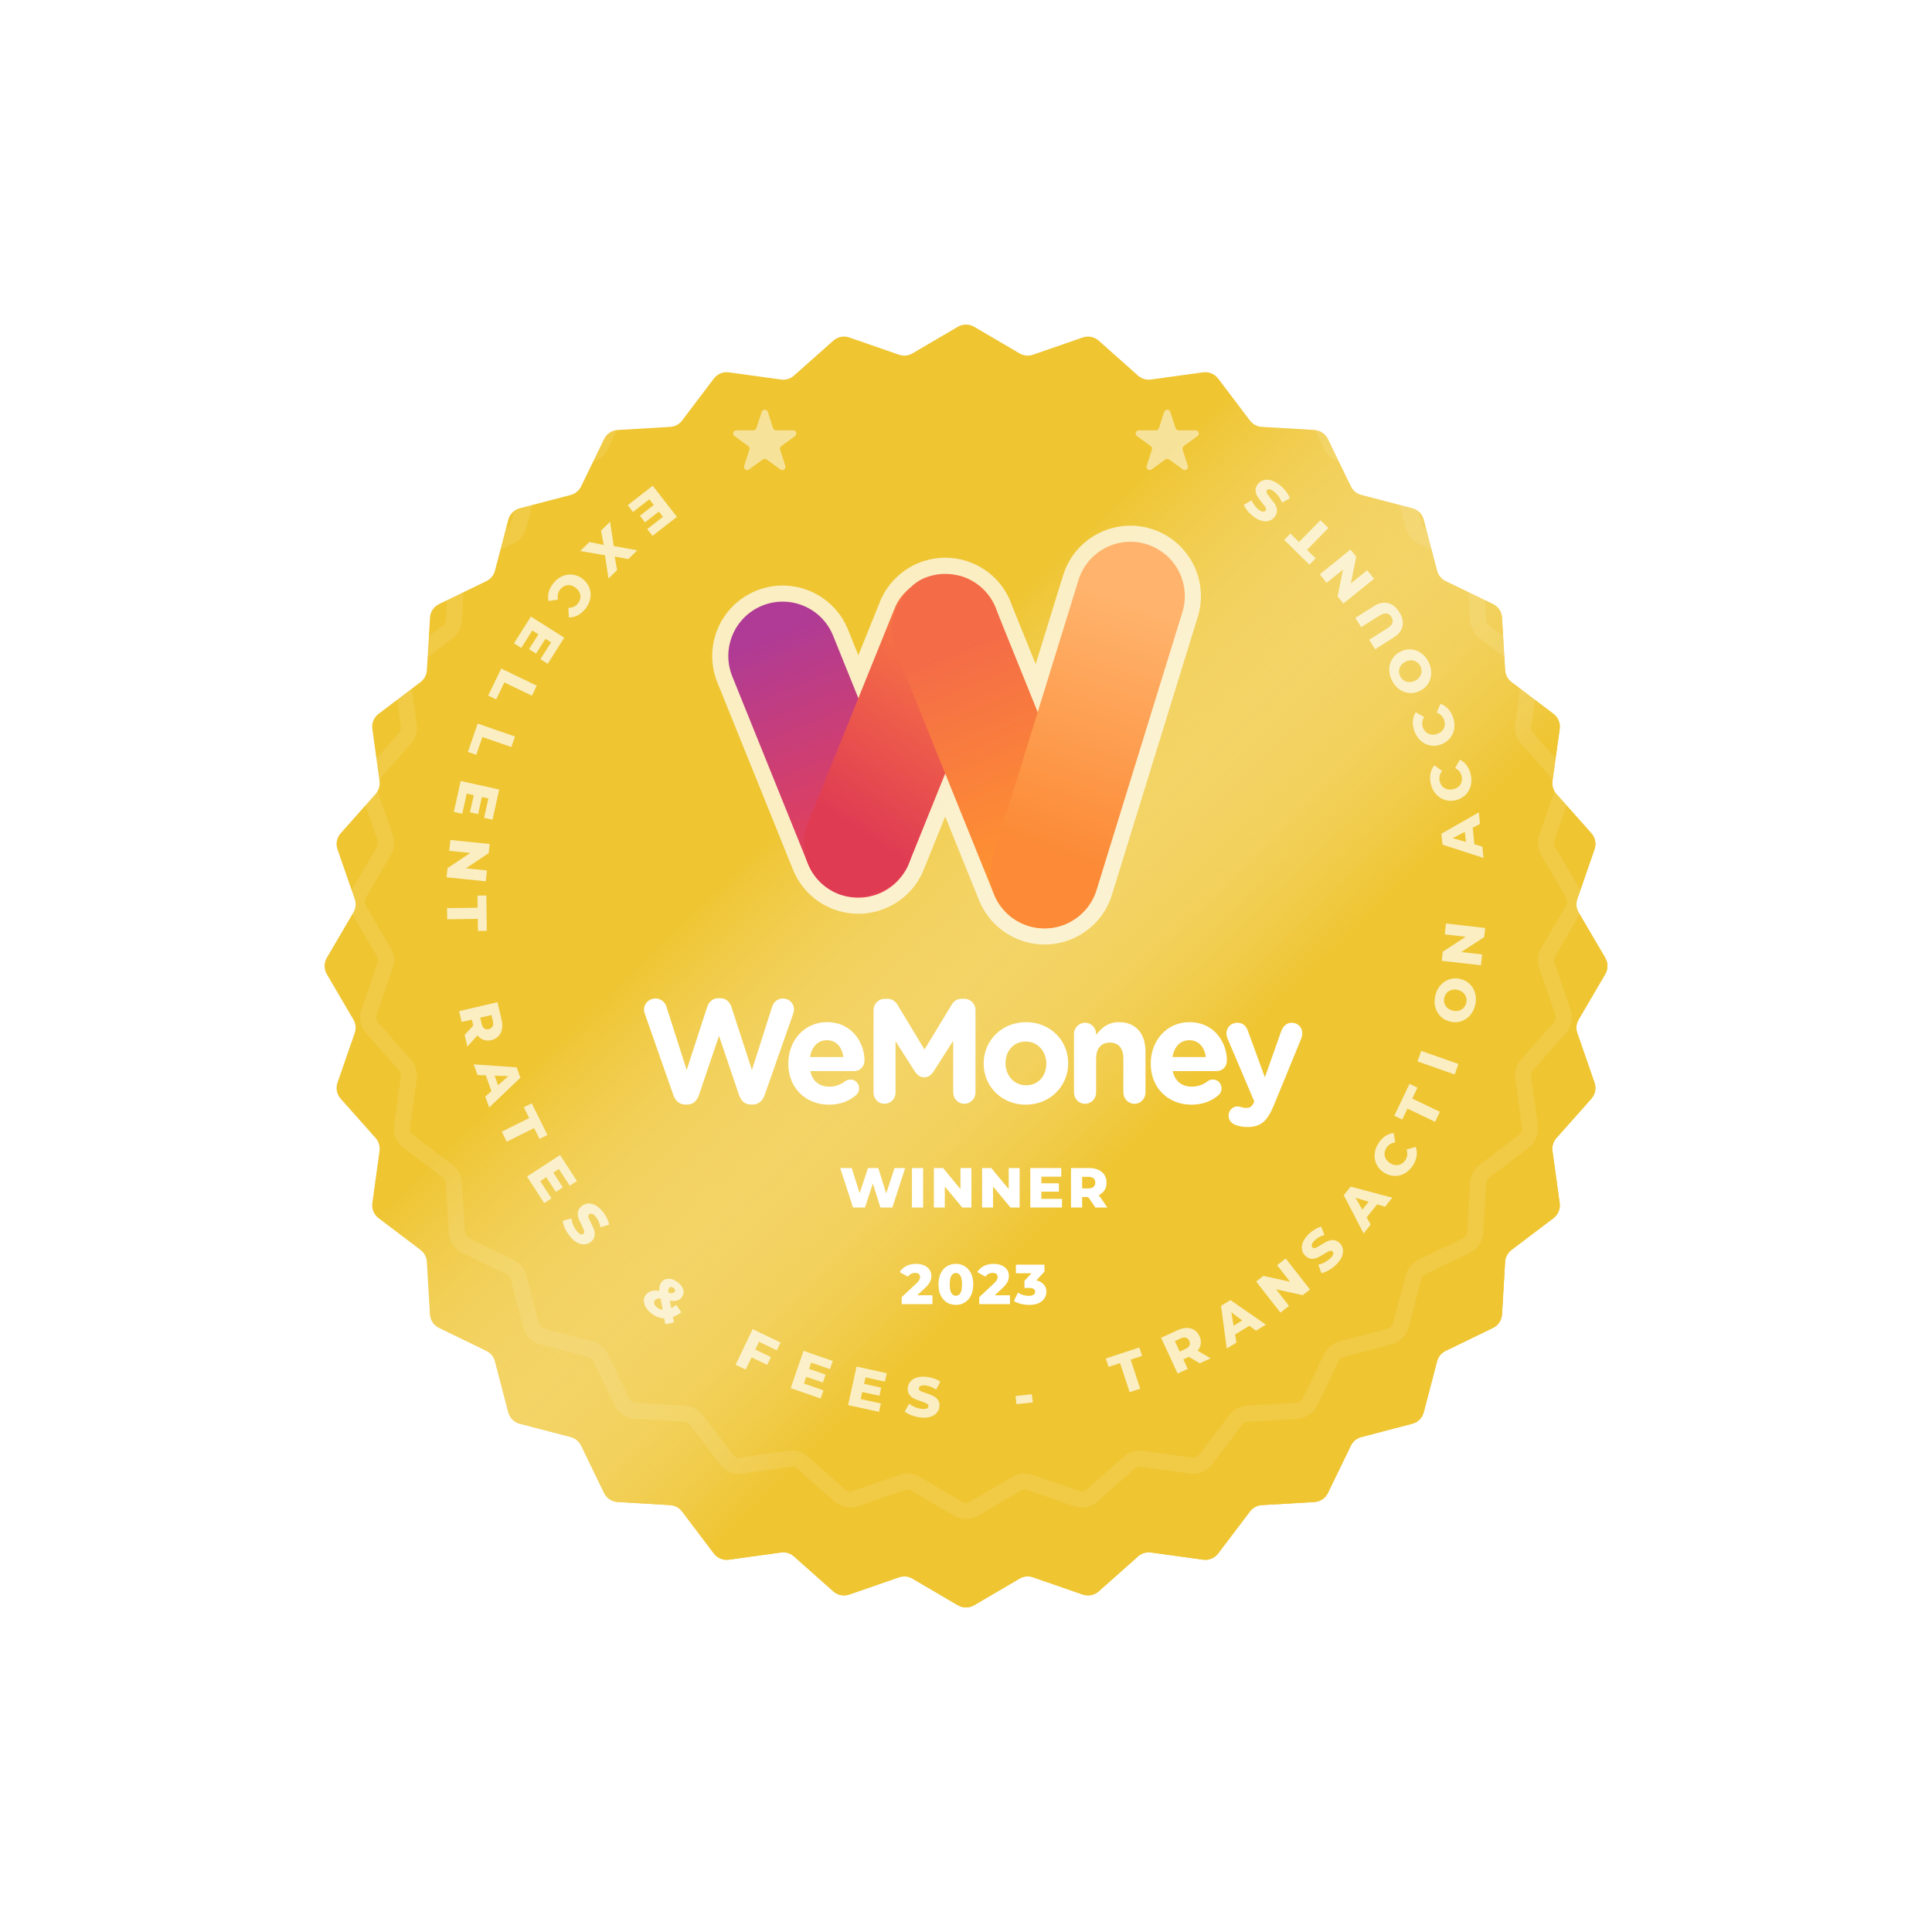 <svg width="120" height="120" viewBox="0 0 120 120" fill="none" xmlns="http://www.w3.org/2000/svg">
<g filter="url(#filter0_d_1179_32397)">
<path d="M59.494 16.296C59.807 16.113 60.193 16.113 60.506 16.296L63.327 17.95C63.579 18.098 63.884 18.128 64.16 18.032L67.25 16.961C67.592 16.842 67.971 16.918 68.242 17.158L70.686 19.33C70.905 19.524 71.198 19.613 71.487 19.573L74.727 19.125C75.085 19.076 75.443 19.224 75.661 19.512L77.635 22.119C77.811 22.353 78.081 22.497 78.373 22.514L81.638 22.707C81.999 22.728 82.321 22.943 82.479 23.268L83.906 26.211C84.033 26.474 84.27 26.668 84.553 26.742L87.717 27.568C88.067 27.659 88.341 27.933 88.432 28.283L89.258 31.447C89.332 31.73 89.526 31.967 89.789 32.094L92.731 33.521C93.057 33.679 93.272 34.001 93.293 34.362L93.486 37.627C93.503 37.919 93.647 38.189 93.881 38.365L96.488 40.339C96.776 40.557 96.924 40.915 96.875 41.273L96.427 44.513C96.387 44.802 96.476 45.095 96.67 45.314L98.842 47.758C99.082 48.029 99.158 48.408 99.039 48.75L97.968 51.84C97.872 52.116 97.902 52.421 98.05 52.673L99.704 55.494C99.887 55.807 99.887 56.193 99.704 56.506L98.05 59.327C97.902 59.579 97.872 59.884 97.968 60.16L99.039 63.25C99.158 63.592 99.082 63.971 98.842 64.242L96.67 66.686C96.476 66.905 96.387 67.198 96.427 67.487L96.875 70.727C96.924 71.085 96.776 71.443 96.488 71.661L93.881 73.635C93.647 73.811 93.503 74.081 93.486 74.373L93.293 77.638C93.272 77.999 93.057 78.321 92.731 78.479L89.789 79.906C89.526 80.033 89.332 80.27 89.258 80.553L88.432 83.717C88.341 84.067 88.067 84.341 87.717 84.432L84.553 85.258C84.27 85.332 84.033 85.526 83.906 85.789L82.479 88.731C82.321 89.057 81.999 89.272 81.638 89.293L78.373 89.486C78.081 89.503 77.811 89.647 77.635 89.881L75.661 92.488C75.443 92.776 75.085 92.924 74.727 92.875L71.487 92.427C71.198 92.387 70.905 92.476 70.686 92.67L68.242 94.842C67.971 95.082 67.592 95.158 67.25 95.039L64.16 93.968C63.884 93.872 63.579 93.902 63.327 94.05L60.506 95.704C60.193 95.887 59.807 95.887 59.494 95.704L56.673 94.05C56.421 93.902 56.116 93.872 55.84 93.968L52.75 95.039C52.408 95.158 52.029 95.082 51.758 94.842L49.314 92.67C49.095 92.476 48.802 92.387 48.513 92.427L45.273 92.875C44.915 92.924 44.557 92.776 44.339 92.488L42.365 89.881C42.189 89.647 41.919 89.503 41.627 89.486L38.362 89.293C38.001 89.272 37.679 89.057 37.521 88.731L36.094 85.789C35.967 85.526 35.73 85.332 35.447 85.258L32.283 84.432C31.933 84.341 31.659 84.067 31.568 83.717L30.742 80.553C30.668 80.27 30.474 80.033 30.211 79.906L27.268 78.479C26.943 78.321 26.728 77.999 26.707 77.638L26.514 74.373C26.497 74.081 26.353 73.811 26.119 73.635L23.512 71.661C23.224 71.443 23.076 71.085 23.125 70.727L23.573 67.487C23.613 67.198 23.524 66.905 23.33 66.686L21.158 64.242C20.918 63.971 20.842 63.592 20.961 63.25L22.032 60.16C22.128 59.884 22.098 59.579 21.95 59.327L20.296 56.506C20.113 56.193 20.113 55.807 20.296 55.494L21.95 52.673C22.098 52.421 22.128 52.116 22.032 51.84L20.961 48.75C20.842 48.408 20.918 48.029 21.158 47.758L23.33 45.314C23.524 45.095 23.613 44.802 23.573 44.513L23.125 41.273C23.076 40.915 23.224 40.557 23.512 40.339L26.119 38.365C26.353 38.189 26.497 37.919 26.514 37.627L26.707 34.362C26.728 34.001 26.943 33.679 27.268 33.521L30.211 32.094C30.474 31.967 30.668 31.73 30.742 31.447L31.568 28.283C31.659 27.933 31.933 27.659 32.283 27.568L35.447 26.742C35.73 26.668 35.967 26.474 36.094 26.211L37.521 23.268C37.679 22.943 38.001 22.728 38.362 22.707L41.627 22.514C41.919 22.497 42.189 22.353 42.365 22.119L44.339 19.512C44.557 19.224 44.915 19.076 45.273 19.125L48.513 19.573C48.802 19.613 49.095 19.524 49.314 19.33L51.758 17.158C52.029 16.918 52.408 16.842 52.75 16.961L55.84 18.032C56.116 18.128 56.421 18.098 56.673 17.95L59.494 16.296Z" fill="#EFC532"/>
</g>
<g filter="url(#filter1_d_1179_32397)">
<path d="M59.494 16.296C59.807 16.113 60.193 16.113 60.506 16.296L63.327 17.95C63.579 18.098 63.884 18.128 64.16 18.032L67.25 16.961C67.592 16.842 67.971 16.918 68.242 17.158L70.686 19.33C70.905 19.524 71.198 19.613 71.487 19.573L74.727 19.125C75.085 19.076 75.443 19.224 75.661 19.512L77.635 22.119C77.811 22.353 78.081 22.497 78.373 22.514L81.638 22.707C81.999 22.728 82.321 22.943 82.479 23.268L83.906 26.211C84.033 26.474 84.27 26.668 84.553 26.742L87.717 27.568C88.067 27.659 88.341 27.933 88.432 28.283L89.258 31.447C89.332 31.73 89.526 31.967 89.789 32.094L92.731 33.521C93.057 33.679 93.272 34.001 93.293 34.362L93.486 37.627C93.503 37.919 93.647 38.189 93.881 38.365L96.488 40.339C96.776 40.557 96.924 40.915 96.875 41.273L96.427 44.513C96.387 44.802 96.476 45.095 96.67 45.314L98.842 47.758C99.082 48.029 99.158 48.408 99.039 48.75L97.968 51.84C97.872 52.116 97.902 52.421 98.05 52.673L99.704 55.494C99.887 55.807 99.887 56.193 99.704 56.506L98.05 59.327C97.902 59.579 97.872 59.884 97.968 60.16L99.039 63.25C99.158 63.592 99.082 63.971 98.842 64.242L96.67 66.686C96.476 66.905 96.387 67.198 96.427 67.487L96.875 70.727C96.924 71.085 96.776 71.443 96.488 71.661L93.881 73.635C93.647 73.811 93.503 74.081 93.486 74.373L93.293 77.638C93.272 77.999 93.057 78.321 92.731 78.479L89.789 79.906C89.526 80.033 89.332 80.27 89.258 80.553L88.432 83.717C88.341 84.067 88.067 84.341 87.717 84.432L84.553 85.258C84.27 85.332 84.033 85.526 83.906 85.789L82.479 88.731C82.321 89.057 81.999 89.272 81.638 89.293L78.373 89.486C78.081 89.503 77.811 89.647 77.635 89.881L75.661 92.488C75.443 92.776 75.085 92.924 74.727 92.875L71.487 92.427C71.198 92.387 70.905 92.476 70.686 92.67L68.242 94.842C67.971 95.082 67.592 95.158 67.25 95.039L64.16 93.968C63.884 93.872 63.579 93.902 63.327 94.05L60.506 95.704C60.193 95.887 59.807 95.887 59.494 95.704L56.673 94.05C56.421 93.902 56.116 93.872 55.84 93.968L52.75 95.039C52.408 95.158 52.029 95.082 51.758 94.842L49.314 92.67C49.095 92.476 48.802 92.387 48.513 92.427L45.273 92.875C44.915 92.924 44.557 92.776 44.339 92.488L42.365 89.881C42.189 89.647 41.919 89.503 41.627 89.486L38.362 89.293C38.001 89.272 37.679 89.057 37.521 88.731L36.094 85.789C35.967 85.526 35.73 85.332 35.447 85.258L32.283 84.432C31.933 84.341 31.659 84.067 31.568 83.717L30.742 80.553C30.668 80.27 30.474 80.033 30.211 79.906L27.268 78.479C26.943 78.321 26.728 77.999 26.707 77.638L26.514 74.373C26.497 74.081 26.353 73.811 26.119 73.635L23.512 71.661C23.224 71.443 23.076 71.085 23.125 70.727L23.573 67.487C23.613 67.198 23.524 66.905 23.33 66.686L21.158 64.242C20.918 63.971 20.842 63.592 20.961 63.25L22.032 60.16C22.128 59.884 22.098 59.579 21.95 59.327L20.296 56.506C20.113 56.193 20.113 55.807 20.296 55.494L21.95 52.673C22.098 52.421 22.128 52.116 22.032 51.84L20.961 48.75C20.842 48.408 20.918 48.029 21.158 47.758L23.33 45.314C23.524 45.095 23.613 44.802 23.573 44.513L23.125 41.273C23.076 40.915 23.224 40.557 23.512 40.339L26.119 38.365C26.353 38.189 26.497 37.919 26.514 37.627L26.707 34.362C26.728 34.001 26.943 33.679 27.268 33.521L30.211 32.094C30.474 31.967 30.668 31.73 30.742 31.447L31.568 28.283C31.659 27.933 31.933 27.659 32.283 27.568L35.447 26.742C35.73 26.668 35.967 26.474 36.094 26.211L37.521 23.268C37.679 22.943 38.001 22.728 38.362 22.707L41.627 22.514C41.919 22.497 42.189 22.353 42.365 22.119L44.339 19.512C44.557 19.224 44.915 19.076 45.273 19.125L48.513 19.573C48.802 19.613 49.095 19.524 49.314 19.33L51.758 17.158C52.029 16.918 52.408 16.842 52.75 16.961L55.84 18.032C56.116 18.128 56.421 18.098 56.673 17.95L59.494 16.296Z" fill="url(#paint0_linear_1179_32397)"/>
</g>
<g opacity="0.7">
<mask id="path-3-outside-1_1179_32397" maskUnits="userSpaceOnUse" x="43.236" y="31.65" width="32" height="28" fill="black">
<rect fill="white" x="43.236" y="31.65" width="32" height="28"/>
<path fill-rule="evenodd" clip-rule="evenodd" d="M73.44 38.025C73.99 36.242 72.992 34.351 71.21 33.801C69.427 33.251 67.536 34.249 66.986 36.031L64.453 44.232L61.928 37.981C61.631 37.062 60.944 36.276 59.978 35.886C58.618 35.337 57.109 35.737 56.187 36.775C55.893 37.105 55.667 37.489 55.522 37.902L53.314 43.365L51.745 39.482C51.047 37.752 49.078 36.917 47.349 37.615C45.619 38.314 44.784 40.283 45.482 42.012L50.182 53.643C50.671 54.855 51.784 55.627 53.001 55.742C54.449 55.878 55.874 55.061 56.447 53.643L58.709 48.045L61.738 55.542C61.972 56.123 62.35 56.603 62.813 56.958C63.126 57.2 63.486 57.39 63.886 57.514C65.668 58.064 67.559 57.066 68.109 55.284L73.44 38.025Z"/>
</mask>
<path fill-rule="evenodd" clip-rule="evenodd" d="M73.44 38.025C73.99 36.242 72.992 34.351 71.21 33.801C69.427 33.251 67.536 34.249 66.986 36.031L64.453 44.232L61.928 37.981C61.631 37.062 60.944 36.276 59.978 35.886C58.618 35.337 57.109 35.737 56.187 36.775C55.893 37.105 55.667 37.489 55.522 37.902L53.314 43.365L51.745 39.482C51.047 37.752 49.078 36.917 47.349 37.615C45.619 38.314 44.784 40.283 45.482 42.012L50.182 53.643C50.671 54.855 51.784 55.627 53.001 55.742C54.449 55.878 55.874 55.061 56.447 53.643L58.709 48.045L61.738 55.542C61.972 56.123 62.35 56.603 62.813 56.958C63.126 57.2 63.486 57.39 63.886 57.514C65.668 58.064 67.559 57.066 68.109 55.284L73.44 38.025Z" fill="url(#paint1_linear_1179_32397)"/>
<path d="M71.21 33.801L70.915 34.756L71.21 33.801ZM73.44 38.025L72.484 37.73V37.73L73.44 38.025ZM66.986 36.031L66.03 35.736L66.986 36.031ZM64.453 44.232L63.526 44.606L64.579 47.213L65.409 44.527L64.453 44.232ZM61.928 37.981L60.976 38.288L60.987 38.322L61 38.356L61.928 37.981ZM59.978 35.886L59.604 36.814L59.604 36.814L59.978 35.886ZM56.187 36.775L56.934 37.44L56.935 37.439L56.187 36.775ZM55.522 37.902L56.449 38.276L56.457 38.256L56.465 38.235L55.522 37.902ZM53.314 43.365L52.387 43.74L53.314 46.034L54.242 43.74L53.314 43.365ZM51.745 39.482L52.672 39.107V39.107L51.745 39.482ZM47.349 37.615L46.974 36.688L47.349 37.615ZM45.482 42.012L44.555 42.387L45.482 42.012ZM50.182 53.643L49.255 54.018H49.255L50.182 53.643ZM53.001 55.742L53.094 54.746L53.094 54.746L53.001 55.742ZM56.447 53.643L55.52 53.269L56.447 53.643ZM58.709 48.045L59.636 47.671L58.709 45.376L57.781 47.671L58.709 48.045ZM61.738 55.542L60.81 55.917H60.81L61.738 55.542ZM62.813 56.958L63.426 56.167L63.421 56.164L62.813 56.958ZM63.886 57.514L64.181 56.558H64.181L63.886 57.514ZM68.109 55.284L69.065 55.579L68.109 55.284ZM70.915 34.756C72.169 35.144 72.872 36.475 72.484 37.73L74.395 38.32C75.109 36.01 73.815 33.559 71.505 32.846L70.915 34.756ZM67.941 36.326C68.329 35.072 69.66 34.369 70.915 34.756L71.505 32.846C69.195 32.132 66.744 33.426 66.03 35.736L67.941 36.326ZM65.409 44.527L67.941 36.326L66.03 35.736L63.498 43.937L65.409 44.527ZM65.38 43.857L62.855 37.606L61 38.356L63.526 44.606L65.38 43.857ZM62.879 37.673C62.495 36.485 61.605 35.465 60.353 34.959L59.604 36.814C60.283 37.088 60.766 37.639 60.976 38.288L62.879 37.673ZM60.353 34.959C58.588 34.246 56.633 34.766 55.439 36.111L56.935 37.439C57.585 36.707 58.647 36.427 59.604 36.814L60.353 34.959ZM55.441 36.109C55.059 36.538 54.767 37.035 54.578 37.569L56.465 38.235C56.567 37.943 56.727 37.672 56.934 37.44L55.441 36.109ZM54.594 37.527L52.387 42.99L54.242 43.74L56.449 38.276L54.594 37.527ZM54.242 42.99L52.672 39.107L50.818 39.856L52.387 43.74L54.242 42.99ZM52.672 39.107C51.767 36.865 49.216 35.783 46.974 36.688L47.723 38.543C48.941 38.051 50.326 38.639 50.818 39.856L52.672 39.107ZM46.974 36.688C44.733 37.594 43.65 40.145 44.555 42.387L46.41 41.637C45.918 40.42 46.506 39.034 47.723 38.543L46.974 36.688ZM44.555 42.387L49.255 54.018L51.109 53.269L46.41 41.637L44.555 42.387ZM49.255 54.018C49.889 55.589 51.333 56.59 52.907 56.737L53.094 54.746C52.234 54.665 51.453 54.12 51.109 53.269L49.255 54.018ZM52.907 56.737C54.783 56.914 56.631 55.856 57.374 54.018L55.52 53.269C55.117 54.265 54.114 54.842 53.094 54.746L52.907 56.737ZM57.374 54.018L59.636 48.42L57.781 47.671L55.52 53.269L57.374 54.018ZM57.781 48.42L60.81 55.917L62.665 55.168L59.636 47.671L57.781 48.42ZM60.81 55.917C61.114 56.668 61.604 57.291 62.206 57.752L63.421 56.164C63.096 55.914 62.831 55.578 62.665 55.168L60.81 55.917ZM64.181 56.558C63.898 56.471 63.645 56.337 63.426 56.167L62.201 57.748C62.607 58.063 63.074 58.31 63.59 58.469L64.181 56.558ZM67.154 54.989C66.766 56.243 65.435 56.946 64.181 56.558L63.59 58.469C65.9 59.183 68.351 57.889 69.065 55.579L67.154 54.989ZM72.484 37.73L67.154 54.989L69.065 55.579L74.395 38.32L72.484 37.73Z" fill="white" mask="url(#path-3-outside-1_1179_32397)"/>
</g>
<g clip-path="url(#clip0_1179_32397)">
<path d="M54.578 55.51C52.849 56.208 50.881 55.373 50.182 53.643L45.483 42.012C44.784 40.283 45.619 38.314 47.349 37.615C49.078 36.917 51.047 37.752 51.745 39.482L56.445 51.113C57.144 52.842 56.308 54.811 54.578 55.51Z" fill="url(#paint2_linear_1179_32397)"/>
<rect x="63.11" y="37.152" width="21.164" height="6.755" rx="3.377" transform="rotate(112 63.11 37.152)" fill="url(#paint3_linear_1179_32397)"/>
<rect x="63.003" y="58.674" width="23.205" height="6.755" rx="3.377" transform="rotate(-112 63.003 58.674)" fill="url(#paint4_linear_1179_32397)"/>
<path d="M71.209 33.801C72.992 34.352 73.99 36.243 73.44 38.025L68.109 55.284C67.559 57.066 65.668 58.065 63.885 57.514C62.103 56.964 61.105 55.073 61.655 53.29L66.986 36.031C67.536 34.249 69.427 33.251 71.209 33.801Z" fill="url(#paint5_linear_1179_32397)"/>
</g>
<path d="M41.827 68.025C41.954 68.383 42.216 68.604 42.551 68.604H42.696C43.031 68.604 43.284 68.393 43.41 68.025L44.659 64.342L45.907 68.025C46.034 68.393 46.287 68.604 46.622 68.604H46.767C47.101 68.604 47.364 68.383 47.49 68.025L49.264 62.974C49.291 62.891 49.318 62.781 49.318 62.698C49.318 62.312 49.01 62.018 48.63 62.018C48.286 62.018 48.051 62.248 47.961 62.523L46.703 66.464L45.437 62.56C45.328 62.22 45.084 62 44.731 62H44.623C44.27 62 44.026 62.23 43.917 62.56L42.651 66.464L41.393 62.523C41.303 62.23 41.04 62.018 40.715 62.018C40.326 62.018 40 62.312 40 62.707C40 62.79 40.027 62.891 40.054 62.974L41.827 68.025Z" fill="white"/>
<path d="M50.31 65.656C50.419 65.022 50.79 64.609 51.36 64.609C51.939 64.609 52.301 65.031 52.382 65.656H50.31ZM53.178 68.016C53.278 67.924 53.359 67.787 53.359 67.603C53.359 67.29 53.133 67.052 52.825 67.052C52.681 67.052 52.59 67.088 52.491 67.162C52.21 67.373 51.894 67.493 51.514 67.493C50.898 67.493 50.464 67.162 50.329 66.528H53.051C53.413 66.528 53.694 66.262 53.694 65.858C53.694 64.838 52.979 63.488 51.36 63.488C49.949 63.488 48.963 64.645 48.963 66.05V66.069C48.963 67.575 50.039 68.613 51.495 68.613C52.201 68.613 52.753 68.383 53.178 68.016Z" fill="white"/>
<path d="M54.257 67.869C54.257 68.255 54.556 68.558 54.936 68.558C55.316 68.558 55.623 68.255 55.623 67.869V64.673L56.826 66.556C56.971 66.776 57.152 66.914 57.405 66.914C57.659 66.914 57.84 66.776 57.984 66.556L59.206 64.645V67.851C59.206 68.237 59.513 68.558 59.893 68.558C60.282 68.558 60.59 68.246 60.59 67.851V62.744C60.59 62.349 60.282 62.037 59.893 62.037H59.739C59.459 62.037 59.26 62.156 59.115 62.395L57.423 65.187L55.741 62.404C55.614 62.193 55.406 62.037 55.108 62.037H54.954C54.565 62.037 54.257 62.349 54.257 62.744V67.869Z" fill="white"/>
<path d="M63.712 68.613C65.223 68.613 66.345 67.465 66.345 66.05V66.032C66.345 64.618 65.232 63.488 63.73 63.488C62.219 63.488 61.098 64.636 61.098 66.05V66.069C61.098 67.483 62.211 68.613 63.712 68.613ZM63.73 67.41C62.97 67.41 62.455 66.776 62.455 66.05V66.032C62.455 65.306 62.925 64.691 63.712 64.691C64.472 64.691 64.988 65.325 64.988 66.05V66.069C64.988 66.794 64.517 67.41 63.73 67.41Z" fill="white"/>
<path d="M66.707 67.86C66.707 68.246 67.015 68.558 67.395 68.558C67.775 68.558 68.082 68.246 68.082 67.86V65.757C68.082 65.095 68.417 64.755 68.942 64.755C69.466 64.755 69.774 65.095 69.774 65.757V67.86C69.774 68.246 70.081 68.558 70.461 68.558C70.841 68.558 71.149 68.246 71.149 67.86V65.316C71.149 64.186 70.543 63.488 69.502 63.488C68.806 63.488 68.399 63.864 68.082 64.278V64.223C68.082 63.837 67.775 63.525 67.395 63.525C67.015 63.525 66.707 63.837 66.707 64.223V67.86Z" fill="white"/>
<path d="M72.823 65.656C72.931 65.022 73.302 64.609 73.872 64.609C74.451 64.609 74.813 65.031 74.894 65.656H72.823ZM75.691 68.016C75.79 67.924 75.871 67.787 75.871 67.603C75.871 67.29 75.645 67.052 75.338 67.052C75.193 67.052 75.103 67.088 75.003 67.162C74.723 67.373 74.406 67.493 74.026 67.493C73.411 67.493 72.977 67.162 72.841 66.528H75.564C75.926 66.528 76.206 66.262 76.206 65.858C76.206 64.838 75.492 63.488 73.872 63.488C72.461 63.488 71.475 64.645 71.475 66.05V66.069C71.475 67.575 72.552 68.613 74.008 68.613C74.713 68.613 75.265 68.383 75.691 68.016Z" fill="white"/>
<path d="M77.496 70C78.32 70 78.727 69.623 79.134 68.622L80.826 64.498C80.853 64.434 80.889 64.278 80.889 64.168C80.889 63.8 80.59 63.525 80.238 63.525C79.885 63.525 79.686 63.764 79.577 64.057L78.564 66.914L77.515 64.048C77.397 63.718 77.198 63.525 76.854 63.525C76.474 63.525 76.176 63.8 76.176 64.195C76.176 64.287 76.212 64.425 76.248 64.517L77.904 68.411L77.858 68.521C77.732 68.769 77.614 68.815 77.37 68.815C77.27 68.815 77.198 68.797 77.08 68.76C77.026 68.742 76.963 68.723 76.854 68.723C76.574 68.723 76.311 68.953 76.311 69.293C76.311 69.633 76.547 69.798 76.746 69.871C76.972 69.954 77.189 70 77.496 70Z" fill="white"/>
<path d="M52.983 75L52.189 72.55H52.903L53.571 74.671H53.211L53.914 72.55H54.551L55.216 74.671H54.87L55.559 72.55H56.221L55.426 75H54.684L54.117 73.198H54.317L53.725 75H52.983ZM56.644 75V72.55H57.337V75H56.644ZM58.005 75V72.55H58.576L59.927 74.181H59.657V72.55H60.336V75H59.766L58.415 73.369H58.684V75H58.005ZM61 75V72.55H61.571L62.922 74.181H62.652V72.55H63.331V75H62.761L61.41 73.369H61.679V75H61ZM64.632 73.499H65.769V74.016H64.632V73.499ZM64.681 74.465H65.962V75H63.995V72.55H65.916V73.085H64.681V74.465ZM66.521 75V72.55H67.641C67.865 72.55 68.058 72.586 68.219 72.659C68.382 72.731 68.508 72.836 68.597 72.974C68.686 73.109 68.73 73.27 68.73 73.457C68.73 73.641 68.686 73.801 68.597 73.936C68.508 74.069 68.382 74.172 68.219 74.244C68.058 74.314 67.865 74.349 67.641 74.349H66.906L67.214 74.058V75H66.521ZM68.037 75L67.428 74.108H68.166L68.779 75H68.037ZM67.214 74.132L66.906 73.814H67.599C67.744 73.814 67.851 73.782 67.921 73.719C67.994 73.656 68.03 73.569 68.03 73.457C68.03 73.342 67.994 73.254 67.921 73.191C67.851 73.127 67.744 73.096 67.599 73.096H66.906L67.214 72.778V74.132ZM56.007 81V80.566L56.924 79.709C56.989 79.648 57.037 79.594 57.067 79.547C57.1 79.501 57.121 79.459 57.13 79.421C57.142 79.382 57.148 79.346 57.148 79.313C57.148 79.234 57.121 79.172 57.067 79.127C57.016 79.083 56.938 79.061 56.833 79.061C56.744 79.061 56.661 79.081 56.584 79.121C56.507 79.16 56.444 79.22 56.395 79.299L55.881 79.012C55.972 78.858 56.104 78.734 56.276 78.641C56.449 78.548 56.656 78.501 56.896 78.501C57.085 78.501 57.251 78.531 57.393 78.592C57.535 78.653 57.646 78.739 57.725 78.851C57.807 78.963 57.848 79.095 57.848 79.246C57.848 79.326 57.837 79.405 57.816 79.484C57.795 79.561 57.755 79.644 57.694 79.733C57.636 79.819 57.548 79.916 57.431 80.023L56.703 80.695L56.588 80.451H57.914V81H56.007ZM59.373 81.049C59.163 81.049 58.976 80.999 58.812 80.898C58.651 80.798 58.524 80.653 58.431 80.465C58.338 80.275 58.291 80.046 58.291 79.775C58.291 79.504 58.338 79.275 58.431 79.085C58.524 78.897 58.651 78.752 58.812 78.651C58.976 78.551 59.163 78.501 59.373 78.501C59.58 78.501 59.764 78.551 59.925 78.651C60.089 78.752 60.217 78.897 60.31 79.085C60.404 79.275 60.45 79.504 60.45 79.775C60.45 80.046 60.404 80.275 60.31 80.465C60.217 80.653 60.089 80.798 59.925 80.898C59.764 80.999 59.58 81.049 59.373 81.049ZM59.373 80.482C59.447 80.482 59.513 80.459 59.569 80.412C59.627 80.365 59.672 80.291 59.705 80.188C59.738 80.083 59.754 79.945 59.754 79.775C59.754 79.602 59.738 79.465 59.705 79.362C59.672 79.259 59.627 79.185 59.569 79.138C59.513 79.091 59.447 79.068 59.373 79.068C59.298 79.068 59.231 79.091 59.173 79.138C59.117 79.185 59.072 79.259 59.036 79.362C59.004 79.465 58.987 79.602 58.987 79.775C58.987 79.945 59.004 80.083 59.036 80.188C59.072 80.291 59.117 80.365 59.173 80.412C59.231 80.459 59.298 80.482 59.373 80.482ZM60.824 81V80.566L61.741 79.709C61.806 79.648 61.854 79.594 61.885 79.547C61.917 79.501 61.938 79.459 61.948 79.421C61.959 79.382 61.965 79.346 61.965 79.313C61.965 79.234 61.938 79.172 61.885 79.127C61.833 79.083 61.755 79.061 61.65 79.061C61.561 79.061 61.479 79.081 61.402 79.121C61.325 79.16 61.262 79.22 61.213 79.299L60.698 79.012C60.789 78.858 60.921 78.734 61.094 78.641C61.266 78.548 61.473 78.501 61.713 78.501C61.902 78.501 62.068 78.531 62.21 78.592C62.352 78.653 62.463 78.739 62.543 78.851C62.624 78.963 62.665 79.095 62.665 79.246C62.665 79.326 62.655 79.405 62.634 79.484C62.613 79.561 62.572 79.644 62.511 79.733C62.453 79.819 62.365 79.916 62.249 80.023L61.521 80.695L61.405 80.451H62.732V81H60.824ZM63.927 81.049C63.757 81.049 63.587 81.028 63.416 80.986C63.248 80.944 63.101 80.885 62.975 80.808L63.227 80.286C63.325 80.351 63.434 80.401 63.553 80.436C63.674 80.472 63.792 80.489 63.906 80.489C64.025 80.489 64.12 80.467 64.19 80.422C64.26 80.378 64.295 80.315 64.295 80.234C64.295 80.161 64.266 80.104 64.207 80.062C64.149 80.018 64.053 79.996 63.92 79.996H63.63V79.558L64.288 78.847L64.354 79.085H63.101V78.55H64.872V78.984L64.214 79.695L63.875 79.502H64.064C64.37 79.502 64.6 79.571 64.757 79.709C64.915 79.844 64.995 80.019 64.995 80.234C64.995 80.374 64.956 80.505 64.879 80.629C64.805 80.753 64.689 80.854 64.533 80.933C64.376 81.01 64.175 81.049 63.927 81.049Z" fill="white"/>
<path opacity="0.1" d="M59.494 18.296C59.807 18.113 60.193 18.113 60.506 18.296L63.141 19.841C63.393 19.989 63.698 20.019 63.974 19.923L66.86 18.922C67.202 18.804 67.581 18.879 67.852 19.119L70.135 21.148C70.353 21.343 70.646 21.431 70.936 21.391L73.961 20.973C74.32 20.923 74.677 21.071 74.896 21.36L76.739 23.795C76.916 24.028 77.186 24.173 77.478 24.19L80.527 24.37C80.888 24.391 81.21 24.606 81.368 24.931L82.7 27.68C82.828 27.943 83.065 28.137 83.348 28.211L86.303 28.982C86.653 29.073 86.927 29.347 87.018 29.697L87.789 32.652C87.863 32.935 88.057 33.172 88.32 33.3L91.069 34.633C91.394 34.791 91.609 35.112 91.63 35.473L91.81 38.522C91.827 38.814 91.972 39.084 92.205 39.261L94.64 41.104C94.929 41.323 95.077 41.68 95.027 42.039L94.609 45.064C94.569 45.354 94.657 45.647 94.852 45.865L96.88 48.148C97.121 48.419 97.196 48.798 97.078 49.14L96.077 52.026C95.981 52.302 96.011 52.607 96.159 52.859L97.704 55.494C97.887 55.807 97.887 56.193 97.704 56.506L96.159 59.141C96.011 59.393 95.981 59.698 96.077 59.974L97.078 62.86C97.196 63.202 97.121 63.581 96.88 63.852L94.852 66.135C94.657 66.353 94.569 66.646 94.609 66.936L95.027 69.961C95.077 70.32 94.929 70.677 94.64 70.896L92.205 72.739C91.972 72.916 91.827 73.186 91.81 73.478L91.63 76.527C91.609 76.888 91.394 77.21 91.069 77.368L88.32 78.7C88.057 78.828 87.863 79.065 87.789 79.348L87.018 82.303C86.927 82.653 86.653 82.927 86.303 83.018L83.348 83.789C83.065 83.863 82.828 84.057 82.7 84.32L81.368 87.069C81.21 87.394 80.888 87.609 80.527 87.63L77.478 87.81C77.186 87.827 76.916 87.972 76.739 88.205L74.896 90.64C74.677 90.929 74.32 91.077 73.961 91.027L70.936 90.609C70.646 90.569 70.353 90.657 70.135 90.852L67.852 92.88C67.581 93.121 67.202 93.196 66.86 93.078L63.974 92.077C63.698 91.981 63.393 92.011 63.141 92.159L60.506 93.704C60.193 93.887 59.807 93.887 59.494 93.704L56.859 92.159C56.607 92.011 56.302 91.981 56.026 92.077L53.14 93.078C52.798 93.196 52.419 93.121 52.148 92.88L49.865 90.852C49.647 90.657 49.354 90.569 49.064 90.609L46.039 91.027C45.68 91.077 45.323 90.929 45.104 90.64L43.261 88.205C43.084 87.972 42.814 87.827 42.522 87.81L39.473 87.63C39.112 87.609 38.791 87.394 38.633 87.069L37.3 84.32C37.172 84.057 36.935 83.863 36.652 83.789L33.697 83.018C33.347 82.927 33.073 82.653 32.982 82.303L32.211 79.348C32.137 79.065 31.943 78.828 31.68 78.7L28.931 77.368C28.606 77.21 28.391 76.888 28.37 76.527L28.19 73.478C28.173 73.186 28.028 72.916 27.795 72.739L25.36 70.896C25.071 70.677 24.923 70.32 24.973 69.961L25.391 66.936C25.431 66.646 25.343 66.353 25.148 66.135L23.119 63.852C22.879 63.581 22.804 63.202 22.922 62.86L23.923 59.974C24.019 59.698 23.989 59.393 23.841 59.141L22.296 56.506C22.113 56.193 22.113 55.807 22.296 55.494L23.841 52.859C23.989 52.607 24.019 52.302 23.923 52.026L22.922 49.14C22.804 48.798 22.879 48.419 23.119 48.148L25.148 45.865C25.343 45.647 25.431 45.354 25.391 45.064L24.973 42.039C24.923 41.68 25.071 41.323 25.36 41.104L27.795 39.261C28.028 39.084 28.173 38.814 28.19 38.522L28.37 35.473C28.391 35.112 28.606 34.791 28.931 34.633L31.68 33.3C31.943 33.172 32.137 32.935 32.211 32.652L32.982 29.697C33.073 29.347 33.347 29.073 33.697 28.982L36.652 28.211C36.935 28.137 37.172 27.943 37.3 27.68L38.633 24.931C38.791 24.606 39.112 24.391 39.473 24.37L42.522 24.19C42.814 24.173 43.084 24.028 43.261 23.795L45.104 21.36C45.323 21.071 45.68 20.923 46.039 20.973L49.064 21.391C49.354 21.431 49.647 21.343 49.865 21.148L52.148 19.119C52.419 18.879 52.798 18.804 53.14 18.922L56.026 19.923C56.302 20.019 56.607 19.989 56.859 19.841L59.494 18.296Z" stroke="white"/>
<g opacity="0.7">
<path d="M39.318 31.8L38.989 31.377L40.542 30.17L42.046 32.104L40.529 33.283L40.2 32.86L41.176 32.102L40.922 31.776L40.063 32.444L39.745 32.035L40.604 31.367L40.329 31.013L39.318 31.8Z" fill="white"/>
<path d="M36.608 33.665L37.502 33.851L37.328 32.959L37.892 32.404L38.123 33.914L39.581 34.18L39.024 34.727L38.179 34.565L38.33 35.408L37.795 35.933L37.576 34.49L36.039 34.224L36.608 33.665Z" fill="white"/>
<path d="M34.373 36.222C34.534 36.022 34.721 35.876 34.934 35.783C35.146 35.694 35.365 35.665 35.589 35.696C35.813 35.727 36.02 35.819 36.211 35.973C36.401 36.127 36.535 36.31 36.613 36.523C36.69 36.735 36.707 36.954 36.663 37.18C36.619 37.408 36.517 37.623 36.355 37.822C36.215 37.996 36.057 38.129 35.883 38.218C35.708 38.309 35.525 38.353 35.334 38.352L35.301 37.758C35.549 37.755 35.745 37.665 35.887 37.489C35.97 37.385 36.023 37.274 36.043 37.156C36.062 37.04 36.048 36.925 36.001 36.812C35.955 36.703 35.878 36.605 35.771 36.518C35.664 36.432 35.551 36.376 35.432 36.353C35.314 36.332 35.2 36.343 35.09 36.387C34.979 36.432 34.881 36.506 34.798 36.609C34.655 36.785 34.609 36.995 34.658 37.239L34.071 37.331C34.029 37.145 34.034 36.957 34.085 36.767C34.136 36.578 34.232 36.396 34.373 36.222Z" fill="white"/>
<path d="M32.376 40.245L31.924 39.959L32.975 38.297L35.046 39.606L34.019 41.23L33.566 40.944L34.227 39.9L33.877 39.679L33.296 40.599L32.858 40.322L33.44 39.402L33.061 39.163L32.376 40.245Z" fill="white"/>
<path d="M33.339 42.587L33.038 43.212L31.326 42.388L30.819 43.441L30.323 43.203L31.131 41.525L33.339 42.587Z" fill="white"/>
<path d="M31.986 45.745L31.76 46.4L29.963 45.779L29.581 46.884L29.062 46.704L29.671 44.944L31.986 45.745Z" fill="white"/>
<path d="M28.712 50.545L28.189 50.43L28.614 48.509L31.006 49.038L30.591 50.914L30.068 50.799L30.335 49.592L29.932 49.503L29.697 50.566L29.191 50.454L29.426 49.391L28.988 49.294L28.712 50.545Z" fill="white"/>
<path d="M30.174 54.741L27.737 54.491L27.795 53.923L29.204 52.98L27.905 52.847L27.975 52.172L30.412 52.422L30.354 52.989L28.945 53.932L30.243 54.065L30.174 54.741Z" fill="white"/>
<path d="M29.668 56.38L29.658 55.628L30.208 55.621L30.237 57.815L29.687 57.822L29.677 57.073L27.777 57.098L27.768 56.405L29.668 56.38Z" fill="white"/>
<path d="M29.392 63.699L29.306 63.331L28.672 63.479L28.514 62.804L30.9 62.247L31.155 63.338C31.205 63.554 31.213 63.75 31.177 63.926C31.144 64.101 31.07 64.248 30.956 64.365C30.845 64.483 30.699 64.562 30.52 64.604C30.347 64.644 30.186 64.639 30.038 64.587C29.892 64.537 29.765 64.446 29.657 64.313L29.028 65.003L28.859 64.28L29.392 63.699ZM30.361 63.922C30.472 63.896 30.55 63.841 30.595 63.756C30.64 63.671 30.646 63.56 30.614 63.421L30.526 63.046L29.827 63.209L29.915 63.584C29.947 63.723 30.001 63.821 30.077 63.877C30.155 63.933 30.249 63.948 30.361 63.922Z" fill="white"/>
<path d="M30.524 67.767L30.174 66.792L29.661 66.772L29.422 66.107L32.094 66.296L32.324 66.939L30.385 68.788L30.142 68.109L30.524 67.767ZM30.937 67.403L31.568 66.842L30.724 66.811L30.937 67.403Z" fill="white"/>
<path d="M32.868 69.446L32.534 68.772L33.027 68.528L34.001 70.494L33.509 70.738L33.176 70.067L31.474 70.911L31.166 70.29L32.868 69.446Z" fill="white"/>
<path d="M34.253 74.435L33.804 74.727L32.733 73.077L34.788 71.743L35.834 73.355L35.385 73.646L34.712 72.61L34.366 72.835L34.959 73.748L34.524 74.03L33.931 73.117L33.556 73.361L34.253 74.435Z" fill="white"/>
<path d="M35.406 76.796C35.279 76.644 35.175 76.48 35.094 76.305C35.013 76.129 34.967 75.971 34.955 75.829L35.494 75.679C35.508 75.809 35.544 75.944 35.602 76.084C35.66 76.224 35.734 76.348 35.823 76.456C35.993 76.661 36.129 76.721 36.231 76.636C36.285 76.591 36.3 76.529 36.276 76.449C36.256 76.369 36.206 76.252 36.128 76.099C36.041 75.932 35.975 75.786 35.931 75.663C35.888 75.538 35.877 75.409 35.898 75.277C35.918 75.145 35.995 75.024 36.126 74.916C36.241 74.82 36.37 74.766 36.514 74.754C36.66 74.739 36.811 74.772 36.967 74.851C37.125 74.932 37.279 75.064 37.429 75.245C37.532 75.37 37.619 75.504 37.69 75.648C37.762 75.791 37.81 75.93 37.831 76.067L37.299 76.23C37.247 75.97 37.152 75.755 37.012 75.586C36.924 75.48 36.844 75.416 36.772 75.394C36.701 75.371 36.64 75.38 36.59 75.422C36.539 75.464 36.526 75.524 36.548 75.602C36.57 75.68 36.621 75.794 36.7 75.944C36.788 76.114 36.853 76.26 36.894 76.383C36.939 76.507 36.951 76.634 36.93 76.767C36.912 76.899 36.838 77.02 36.707 77.128C36.593 77.222 36.465 77.275 36.321 77.288C36.177 77.301 36.026 77.268 35.866 77.188C35.708 77.107 35.554 76.976 35.406 76.796Z" fill="white"/>
<path d="M41.324 82.247L41.257 81.883C41.116 81.877 40.977 81.849 40.84 81.797C40.703 81.744 40.575 81.67 40.453 81.576C40.308 81.462 40.195 81.336 40.113 81.198C40.033 81.059 39.992 80.921 39.99 80.787C39.989 80.653 40.028 80.534 40.109 80.431C40.203 80.31 40.318 80.229 40.453 80.189C40.589 80.148 40.757 80.144 40.955 80.178C40.93 79.956 40.97 79.778 41.075 79.644C41.151 79.547 41.245 79.481 41.357 79.448C41.469 79.414 41.59 79.415 41.719 79.451C41.851 79.486 41.982 79.554 42.111 79.654C42.289 79.794 42.399 79.948 42.441 80.118C42.487 80.287 42.455 80.442 42.344 80.583C42.266 80.683 42.168 80.748 42.049 80.779C41.931 80.812 41.785 80.814 41.608 80.786L41.693 81.257C41.793 81.204 41.894 81.135 41.994 81.048L42.317 81.504C42.151 81.641 41.977 81.74 41.795 81.802L41.857 82.144L41.324 82.247ZM41.841 79.999C41.788 79.957 41.735 79.938 41.682 79.941C41.632 79.944 41.591 79.967 41.558 80.009C41.534 80.04 41.518 80.077 41.512 80.119C41.508 80.161 41.513 80.224 41.525 80.307C41.628 80.326 41.708 80.331 41.763 80.32C41.822 80.31 41.865 80.286 41.894 80.249C41.926 80.209 41.936 80.167 41.926 80.123C41.919 80.079 41.891 80.038 41.841 79.999ZM40.804 81.206C40.911 81.289 41.03 81.339 41.162 81.356L41.035 80.662C40.945 80.651 40.871 80.655 40.812 80.674C40.754 80.691 40.706 80.724 40.667 80.774C40.621 80.833 40.609 80.902 40.633 80.983C40.657 81.061 40.715 81.135 40.804 81.206Z" fill="white"/>
<path d="M47.142 83.339L46.909 83.825L47.885 84.292L47.653 84.775L46.678 84.308L46.315 85.065L45.69 84.765L46.749 82.556L48.482 83.387L48.25 83.87L47.142 83.339Z" fill="white"/>
<path d="M51.145 86.356L50.971 86.862L49.111 86.221L49.909 83.905L51.726 84.531L51.551 85.037L50.383 84.635L50.248 85.025L51.278 85.379L51.109 85.869L50.08 85.515L49.934 85.938L51.145 86.356Z" fill="white"/>
<path d="M54.713 87.172L54.598 87.695L52.677 87.273L53.203 84.88L55.08 85.293L54.965 85.816L53.758 85.551L53.669 85.954L54.733 86.188L54.621 86.694L53.558 86.46L53.462 86.897L54.713 87.172Z" fill="white"/>
<path d="M57.192 88.043C56.995 88.023 56.806 87.979 56.625 87.912C56.444 87.844 56.3 87.764 56.192 87.671L56.47 87.186C56.572 87.269 56.693 87.339 56.832 87.398C56.971 87.457 57.111 87.493 57.25 87.507C57.515 87.534 57.654 87.481 57.667 87.349C57.674 87.279 57.641 87.224 57.568 87.184C57.497 87.142 57.38 87.094 57.217 87.04C57.037 86.981 56.888 86.924 56.77 86.868C56.651 86.809 56.553 86.725 56.475 86.616C56.397 86.507 56.366 86.368 56.383 86.199C56.399 86.05 56.453 85.921 56.546 85.811C56.639 85.698 56.77 85.615 56.937 85.562C57.107 85.509 57.309 85.494 57.543 85.518C57.703 85.534 57.859 85.568 58.011 85.621C58.163 85.672 58.295 85.738 58.406 85.82L58.142 86.31C57.922 86.161 57.703 86.076 57.485 86.053C57.348 86.04 57.246 86.05 57.179 86.086C57.113 86.119 57.076 86.168 57.069 86.233C57.063 86.298 57.095 86.351 57.166 86.391C57.237 86.431 57.353 86.476 57.515 86.528C57.696 86.586 57.845 86.645 57.961 86.703C58.08 86.76 58.178 86.843 58.256 86.951C58.337 87.058 58.369 87.196 58.351 87.365C58.337 87.512 58.283 87.64 58.189 87.75C58.096 87.86 57.965 87.943 57.795 87.999C57.625 88.052 57.424 88.067 57.192 88.043Z" fill="white"/>
<path d="M63.077 86.709L64.093 86.599L64.148 87.107L63.132 87.217L63.077 86.709Z" fill="white"/>
<path d="M69.57 84.665L68.855 84.9L68.683 84.378L70.768 83.693L70.939 84.215L70.228 84.449L70.821 86.254L70.162 86.471L69.57 84.665Z" fill="white"/>
<path d="M73.843 84.276L73.5 84.434L73.773 85.025L73.144 85.316L72.117 83.092L73.133 82.622C73.335 82.529 73.525 82.483 73.704 82.482C73.883 82.479 74.041 82.521 74.18 82.609C74.317 82.695 74.424 82.821 74.502 82.989C74.576 83.15 74.603 83.308 74.582 83.464C74.563 83.617 74.499 83.76 74.391 83.892L75.193 84.37L74.52 84.681L73.843 84.276ZM73.866 83.282C73.818 83.178 73.748 83.113 73.656 83.086C73.564 83.059 73.453 83.076 73.324 83.135L72.975 83.297L73.275 83.948L73.625 83.787C73.754 83.727 73.839 83.655 73.879 83.569C73.918 83.482 73.914 83.386 73.866 83.282Z" fill="white"/>
<path d="M77.599 82.346L76.715 82.886L76.799 83.392L76.195 83.761L75.842 81.106L76.424 80.75L78.627 82.276L78.011 82.652L77.599 82.346ZM77.159 82.016L76.482 81.51L76.622 82.344L77.159 82.016Z" fill="white"/>
<path d="M79.857 78.164L81.366 80.094L80.916 80.446L79.26 80.083L80.064 81.112L79.529 81.53L78.02 79.6L78.47 79.248L80.126 79.611L79.322 78.582L79.857 78.164Z" fill="white"/>
<path d="M83 78.541C82.859 78.68 82.705 78.798 82.538 78.894C82.37 78.991 82.217 79.051 82.076 79.075L81.879 78.551C82.008 78.525 82.139 78.478 82.274 78.408C82.408 78.338 82.525 78.253 82.624 78.155C82.814 77.968 82.862 77.827 82.768 77.733C82.719 77.683 82.655 77.673 82.578 77.704C82.5 77.732 82.388 77.791 82.242 77.883C82.083 77.984 81.944 78.062 81.825 78.118C81.704 78.171 81.577 78.194 81.444 78.184C81.31 78.175 81.183 78.11 81.064 77.989C80.959 77.883 80.894 77.758 80.868 77.616C80.841 77.473 80.86 77.319 80.925 77.156C80.993 76.992 81.11 76.827 81.278 76.661C81.392 76.548 81.518 76.45 81.656 76.367C81.792 76.282 81.927 76.222 82.06 76.189L82.27 76.705C82.015 76.779 81.81 76.893 81.654 77.047C81.556 77.144 81.499 77.229 81.484 77.304C81.467 77.376 81.481 77.436 81.527 77.482C81.573 77.529 81.634 77.537 81.71 77.508C81.786 77.479 81.896 77.418 82.038 77.327C82.199 77.224 82.339 77.147 82.458 77.095C82.577 77.039 82.703 77.016 82.837 77.025C82.971 77.031 83.097 77.095 83.217 77.216C83.32 77.321 83.385 77.444 83.41 77.586C83.436 77.728 83.415 77.882 83.35 78.048C83.283 78.213 83.166 78.377 83 78.541Z" fill="white"/>
<path d="M85.536 74.805L84.887 75.613L85.138 76.061L84.695 76.613L83.462 74.235L83.889 73.703L86.479 74.391L86.028 74.953L85.536 74.805ZM85.01 74.644L84.202 74.398L84.616 75.135L85.01 74.644Z" fill="white"/>
<path d="M87.767 72.375C87.63 72.592 87.462 72.759 87.262 72.876C87.061 72.989 86.847 73.044 86.621 73.04C86.395 73.035 86.178 72.968 85.971 72.838C85.764 72.707 85.609 72.541 85.507 72.339C85.405 72.137 85.363 71.922 85.38 71.693C85.397 71.461 85.473 71.236 85.61 71.019C85.729 70.829 85.87 70.679 86.033 70.569C86.195 70.46 86.372 70.394 86.561 70.373L86.665 70.958C86.418 70.991 86.235 71.103 86.114 71.294C86.043 71.407 86.005 71.523 85.998 71.643C85.993 71.761 86.02 71.874 86.08 71.98C86.139 72.083 86.227 72.172 86.344 72.245C86.46 72.318 86.579 72.36 86.699 72.369C86.819 72.376 86.931 72.351 87.035 72.295C87.141 72.237 87.229 72.152 87.299 72.04C87.42 71.848 87.441 71.634 87.364 71.398L87.936 71.237C87.999 71.417 88.017 71.604 87.988 71.799C87.96 71.993 87.886 72.185 87.767 72.375Z" fill="white"/>
<path d="M87.421 68.859L87.097 69.538L86.601 69.301L87.547 67.321L88.043 67.558L87.72 68.234L89.434 69.054L89.136 69.679L87.421 68.859Z" fill="white"/>
<path d="M88.044 65.926L88.273 65.272L90.585 66.084L90.356 66.738L88.044 65.926Z" fill="white"/>
<path d="M91.63 62.419C91.571 62.672 91.464 62.886 91.31 63.063C91.157 63.239 90.972 63.362 90.756 63.434C90.541 63.503 90.316 63.511 90.079 63.455C89.843 63.4 89.644 63.294 89.482 63.136C89.32 62.976 89.209 62.784 89.149 62.559C89.09 62.332 89.089 62.092 89.148 61.84C89.207 61.587 89.314 61.374 89.467 61.199C89.621 61.022 89.805 60.898 90.021 60.829C90.236 60.757 90.462 60.748 90.699 60.804C90.935 60.859 91.134 60.966 91.295 61.126C91.457 61.284 91.568 61.476 91.628 61.704C91.688 61.928 91.689 62.167 91.63 62.419ZM91.071 62.289C91.099 62.168 91.096 62.053 91.062 61.942C91.028 61.831 90.966 61.735 90.877 61.654C90.786 61.573 90.674 61.517 90.539 61.485C90.405 61.454 90.281 61.455 90.165 61.488C90.047 61.52 89.949 61.579 89.869 61.663C89.789 61.747 89.735 61.85 89.707 61.97C89.679 62.091 89.682 62.206 89.716 62.317C89.75 62.428 89.813 62.524 89.904 62.606C89.993 62.686 90.104 62.742 90.239 62.774C90.373 62.805 90.499 62.804 90.616 62.772C90.732 62.739 90.829 62.68 90.909 62.596C90.989 62.512 91.043 62.409 91.071 62.289Z" fill="white"/>
<path d="M89.815 57.361L92.249 57.64L92.184 58.207L90.764 59.133L92.061 59.282L91.983 59.956L89.549 59.677L89.614 59.111L91.034 58.185L89.737 58.036L89.815 57.361Z" fill="white"/>
<path d="M91.473 51.412L91.579 52.442L92.072 52.585L92.144 53.288L89.596 52.463L89.527 51.784L91.853 50.454L91.927 51.172L91.473 51.412ZM90.985 51.666L90.237 52.059L91.049 52.292L90.985 51.666Z" fill="white"/>
<path d="M91.353 48.115C91.408 48.365 91.406 48.602 91.345 48.826C91.282 49.048 91.169 49.237 91.005 49.393C90.841 49.548 90.639 49.653 90.4 49.706C90.161 49.758 89.934 49.749 89.72 49.677C89.505 49.605 89.324 49.481 89.175 49.306C89.024 49.129 88.921 48.916 88.865 48.665C88.817 48.446 88.812 48.241 88.85 48.048C88.889 47.855 88.969 47.685 89.089 47.537L89.573 47.881C89.421 48.077 89.369 48.286 89.418 48.507C89.447 48.637 89.501 48.747 89.581 48.837C89.66 48.924 89.758 48.985 89.875 49.019C89.99 49.051 90.114 49.052 90.249 49.022C90.383 48.992 90.497 48.939 90.59 48.861C90.68 48.781 90.742 48.685 90.777 48.572C90.811 48.457 90.814 48.334 90.785 48.205C90.736 47.983 90.601 47.816 90.38 47.703L90.674 47.186C90.846 47.27 90.99 47.391 91.106 47.549C91.222 47.708 91.305 47.896 91.353 48.115Z" fill="white"/>
<path d="M90.251 44.557C90.335 44.8 90.36 45.035 90.325 45.264C90.288 45.492 90.197 45.693 90.052 45.866C89.907 46.04 89.719 46.167 89.487 46.247C89.256 46.327 89.03 46.344 88.808 46.297C88.587 46.25 88.393 46.148 88.225 45.991C88.054 45.833 87.927 45.633 87.843 45.39C87.77 45.178 87.741 44.975 87.757 44.779C87.774 44.583 87.833 44.405 87.935 44.243L88.456 44.53C88.327 44.742 88.3 44.955 88.374 45.169C88.417 45.295 88.484 45.398 88.573 45.478C88.662 45.556 88.767 45.605 88.887 45.625C89.005 45.644 89.129 45.63 89.259 45.585C89.389 45.54 89.495 45.474 89.578 45.386C89.659 45.296 89.71 45.194 89.731 45.078C89.752 44.959 89.74 44.837 89.697 44.712C89.623 44.498 89.47 44.347 89.237 44.26L89.47 43.712C89.65 43.776 89.807 43.88 89.941 44.024C90.074 44.167 90.178 44.345 90.251 44.557Z" fill="white"/>
<path d="M88.741 41.137C88.853 41.371 88.905 41.605 88.896 41.839C88.886 42.072 88.82 42.284 88.697 42.475C88.573 42.664 88.402 42.811 88.183 42.916C87.964 43.022 87.742 43.064 87.517 43.042C87.291 43.019 87.084 42.939 86.896 42.801C86.707 42.662 86.557 42.475 86.445 42.242C86.332 42.008 86.281 41.776 86.291 41.543C86.3 41.308 86.366 41.096 86.49 40.907C86.613 40.716 86.784 40.568 87.002 40.463C87.221 40.357 87.443 40.316 87.67 40.34C87.895 40.361 88.102 40.441 88.29 40.581C88.478 40.718 88.628 40.904 88.741 41.137ZM88.224 41.386C88.17 41.275 88.095 41.186 87.999 41.121C87.903 41.056 87.795 41.02 87.675 41.013C87.553 41.007 87.43 41.034 87.306 41.093C87.182 41.153 87.085 41.232 87.016 41.33C86.944 41.429 86.904 41.537 86.895 41.652C86.886 41.768 86.908 41.882 86.962 41.993C87.016 42.105 87.09 42.193 87.186 42.258C87.282 42.323 87.391 42.359 87.513 42.365C87.633 42.372 87.755 42.345 87.879 42.286C88.004 42.226 88.101 42.147 88.173 42.047C88.242 41.949 88.281 41.843 88.29 41.727C88.299 41.611 88.277 41.498 88.224 41.386Z" fill="white"/>
<path d="M86.909 38.015C87.103 38.323 87.171 38.615 87.112 38.893C87.052 39.169 86.868 39.404 86.56 39.598L85.412 40.324L85.042 39.738L86.172 39.024C86.503 38.814 86.586 38.578 86.42 38.316C86.255 38.056 86.007 38.03 85.676 38.24L84.546 38.954L84.181 38.377L85.329 37.652C85.637 37.457 85.929 37.393 86.205 37.458C86.48 37.522 86.714 37.707 86.909 38.015Z" fill="white"/>
<path d="M81.975 35.672L83.881 34.133L84.24 34.577L83.903 36.238L84.919 35.418L85.346 35.947L83.439 37.486L83.081 37.042L83.417 35.38L82.402 36.2L81.975 35.672Z" fill="white"/>
<path d="M81.179 34.152L81.716 34.679L81.331 35.071L79.765 33.534L80.15 33.142L80.685 33.667L82.016 32.31L82.511 32.796L81.179 34.152Z" fill="white"/>
<path d="M79.466 30.111C79.622 30.233 79.759 30.37 79.877 30.523C79.994 30.677 80.074 30.821 80.116 30.957L79.622 31.221C79.58 31.097 79.516 30.973 79.429 30.849C79.342 30.725 79.243 30.62 79.132 30.534C78.922 30.371 78.776 30.342 78.695 30.447C78.652 30.502 78.651 30.567 78.692 30.64C78.729 30.713 78.802 30.816 78.912 30.949C79.033 31.093 79.129 31.221 79.2 31.332C79.269 31.444 79.307 31.568 79.316 31.701C79.324 31.835 79.276 31.969 79.172 32.103C79.08 32.221 78.965 32.302 78.828 32.346C78.689 32.392 78.534 32.393 78.364 32.349C78.192 32.304 78.013 32.209 77.827 32.065C77.7 31.966 77.586 31.854 77.486 31.728C77.384 31.605 77.308 31.479 77.257 31.351L77.741 31.075C77.848 31.318 77.988 31.507 78.161 31.641C78.27 31.726 78.362 31.771 78.437 31.776C78.511 31.784 78.568 31.762 78.609 31.71C78.649 31.658 78.649 31.597 78.61 31.525C78.571 31.453 78.497 31.353 78.388 31.224C78.265 31.078 78.17 30.949 78.103 30.838C78.032 30.727 77.993 30.605 77.984 30.471C77.973 30.338 78.019 30.204 78.124 30.07C78.214 29.953 78.328 29.874 78.465 29.83C78.603 29.786 78.758 29.786 78.932 29.829C79.104 29.874 79.282 29.968 79.466 30.111Z" fill="white"/>
</g>
<path opacity="0.5" d="M72.31 25.585C72.37 25.401 72.63 25.401 72.69 25.585L73.016 26.588C73.043 26.671 73.12 26.727 73.207 26.727H74.262C74.456 26.727 74.536 26.975 74.379 27.088L73.526 27.708C73.456 27.759 73.426 27.85 73.453 27.932L73.779 28.935C73.839 29.119 73.628 29.273 73.472 29.159L72.618 28.539C72.547 28.488 72.453 28.488 72.382 28.539L71.528 29.159C71.372 29.273 71.161 29.119 71.221 28.935L71.547 27.932C71.574 27.85 71.544 27.759 71.474 27.708L70.621 27.088C70.464 26.975 70.544 26.727 70.738 26.727H71.793C71.88 26.727 71.957 26.671 71.984 26.588L72.31 25.585Z" fill="white"/>
<path opacity="0.5" d="M47.31 25.585C47.37 25.401 47.63 25.401 47.69 25.585L48.016 26.588C48.043 26.671 48.12 26.727 48.207 26.727H49.262C49.456 26.727 49.536 26.975 49.379 27.088L48.526 27.708C48.456 27.759 48.426 27.85 48.453 27.932L48.779 28.935C48.839 29.119 48.628 29.273 48.471 29.159L47.617 28.539C47.547 28.488 47.453 28.488 47.383 28.539L46.529 29.159C46.372 29.273 46.161 29.119 46.221 28.935L46.547 27.932C46.574 27.85 46.544 27.759 46.474 27.708L45.621 27.088C45.464 26.975 45.544 26.727 45.738 26.727H46.793C46.88 26.727 46.957 26.671 46.984 26.588L47.31 25.585Z" fill="white"/>
<defs>
<filter id="filter0_d_1179_32397" x="0.159" y="0.159" width="119.682" height="119.682" filterUnits="userSpaceOnUse" color-interpolation-filters="sRGB">
<feFlood flood-opacity="0" result="BackgroundImageFix"/>
<feColorMatrix in="SourceAlpha" type="matrix" values="0 0 0 0 0 0 0 0 0 0 0 0 0 0 0 0 0 0 127 0" result="hardAlpha"/>
<feMorphology radius="4" operator="dilate" in="SourceAlpha" result="effect1_dropShadow_1179_32397"/>
<feOffset dy="4"/>
<feGaussianBlur stdDeviation="8"/>
<feColorMatrix type="matrix" values="0 0 0 0 0.067 0 0 0 0 0.067 0 0 0 0 0.067 0 0 0 0.06 0"/>
<feBlend mode="normal" in2="BackgroundImageFix" result="effect1_dropShadow_1179_32397"/>
<feBlend mode="normal" in="SourceGraphic" in2="effect1_dropShadow_1179_32397" result="shape"/>
</filter>
<filter id="filter1_d_1179_32397" x="0.159" y="0.159" width="119.682" height="119.682" filterUnits="userSpaceOnUse" color-interpolation-filters="sRGB">
<feFlood flood-opacity="0" result="BackgroundImageFix"/>
<feColorMatrix in="SourceAlpha" type="matrix" values="0 0 0 0 0 0 0 0 0 0 0 0 0 0 0 0 0 0 127 0" result="hardAlpha"/>
<feMorphology radius="4" operator="dilate" in="SourceAlpha" result="effect1_dropShadow_1179_32397"/>
<feOffset dy="4"/>
<feGaussianBlur stdDeviation="8"/>
<feColorMatrix type="matrix" values="0 0 0 0 0.067 0 0 0 0 0.067 0 0 0 0 0.067 0 0 0 0.06 0"/>
<feBlend mode="normal" in2="BackgroundImageFix" result="effect1_dropShadow_1179_32397"/>
<feBlend mode="normal" in="SourceGraphic" in2="effect1_dropShadow_1179_32397" result="shape"/>
</filter>
<linearGradient id="paint0_linear_1179_32397" x1="29" y1="25.5" x2="84.5" y2="83" gradientUnits="userSpaceOnUse">
<stop offset="0.365" stop-color="white" stop-opacity="0"/>
<stop offset="0.733" stop-color="#EFC532"/>
</linearGradient>
<linearGradient id="paint1_linear_1179_32397" x1="64.928" y1="52.909" x2="70.382" y2="37.491" gradientUnits="userSpaceOnUse">
<stop stop-color="#FC8A36"/>
<stop offset="1" stop-color="#FFB36C"/>
</linearGradient>
<linearGradient id="paint2_linear_1179_32397" x1="47.719" y1="39.287" x2="53.316" y2="52.999" gradientUnits="userSpaceOnUse">
<stop stop-color="#AF3B96"/>
<stop offset="1" stop-color="#E74155"/>
</linearGradient>
<linearGradient id="paint3_linear_1179_32397" x1="79.947" y1="42.535" x2="65.557" y2="39.716" gradientUnits="userSpaceOnUse">
<stop stop-color="#DF3B53"/>
<stop offset="1" stop-color="#FC7E42"/>
</linearGradient>
<linearGradient id="paint4_linear_1179_32397" x1="81.636" y1="62.14" x2="66.691" y2="62.296" gradientUnits="userSpaceOnUse">
<stop stop-color="#F46B48"/>
<stop offset="1" stop-color="#FF9430"/>
</linearGradient>
<linearGradient id="paint5_linear_1179_32397" x1="64.928" y1="52.909" x2="70.382" y2="37.491" gradientUnits="userSpaceOnUse">
<stop stop-color="#FC8A36"/>
<stop offset="1" stop-color="#FFB36C"/>
</linearGradient>
<clipPath id="clip0_1179_32397">
<rect width="30.219" height="25.87" fill="white" transform="translate(44.217 32.804)"/>
</clipPath>
</defs>
</svg>
